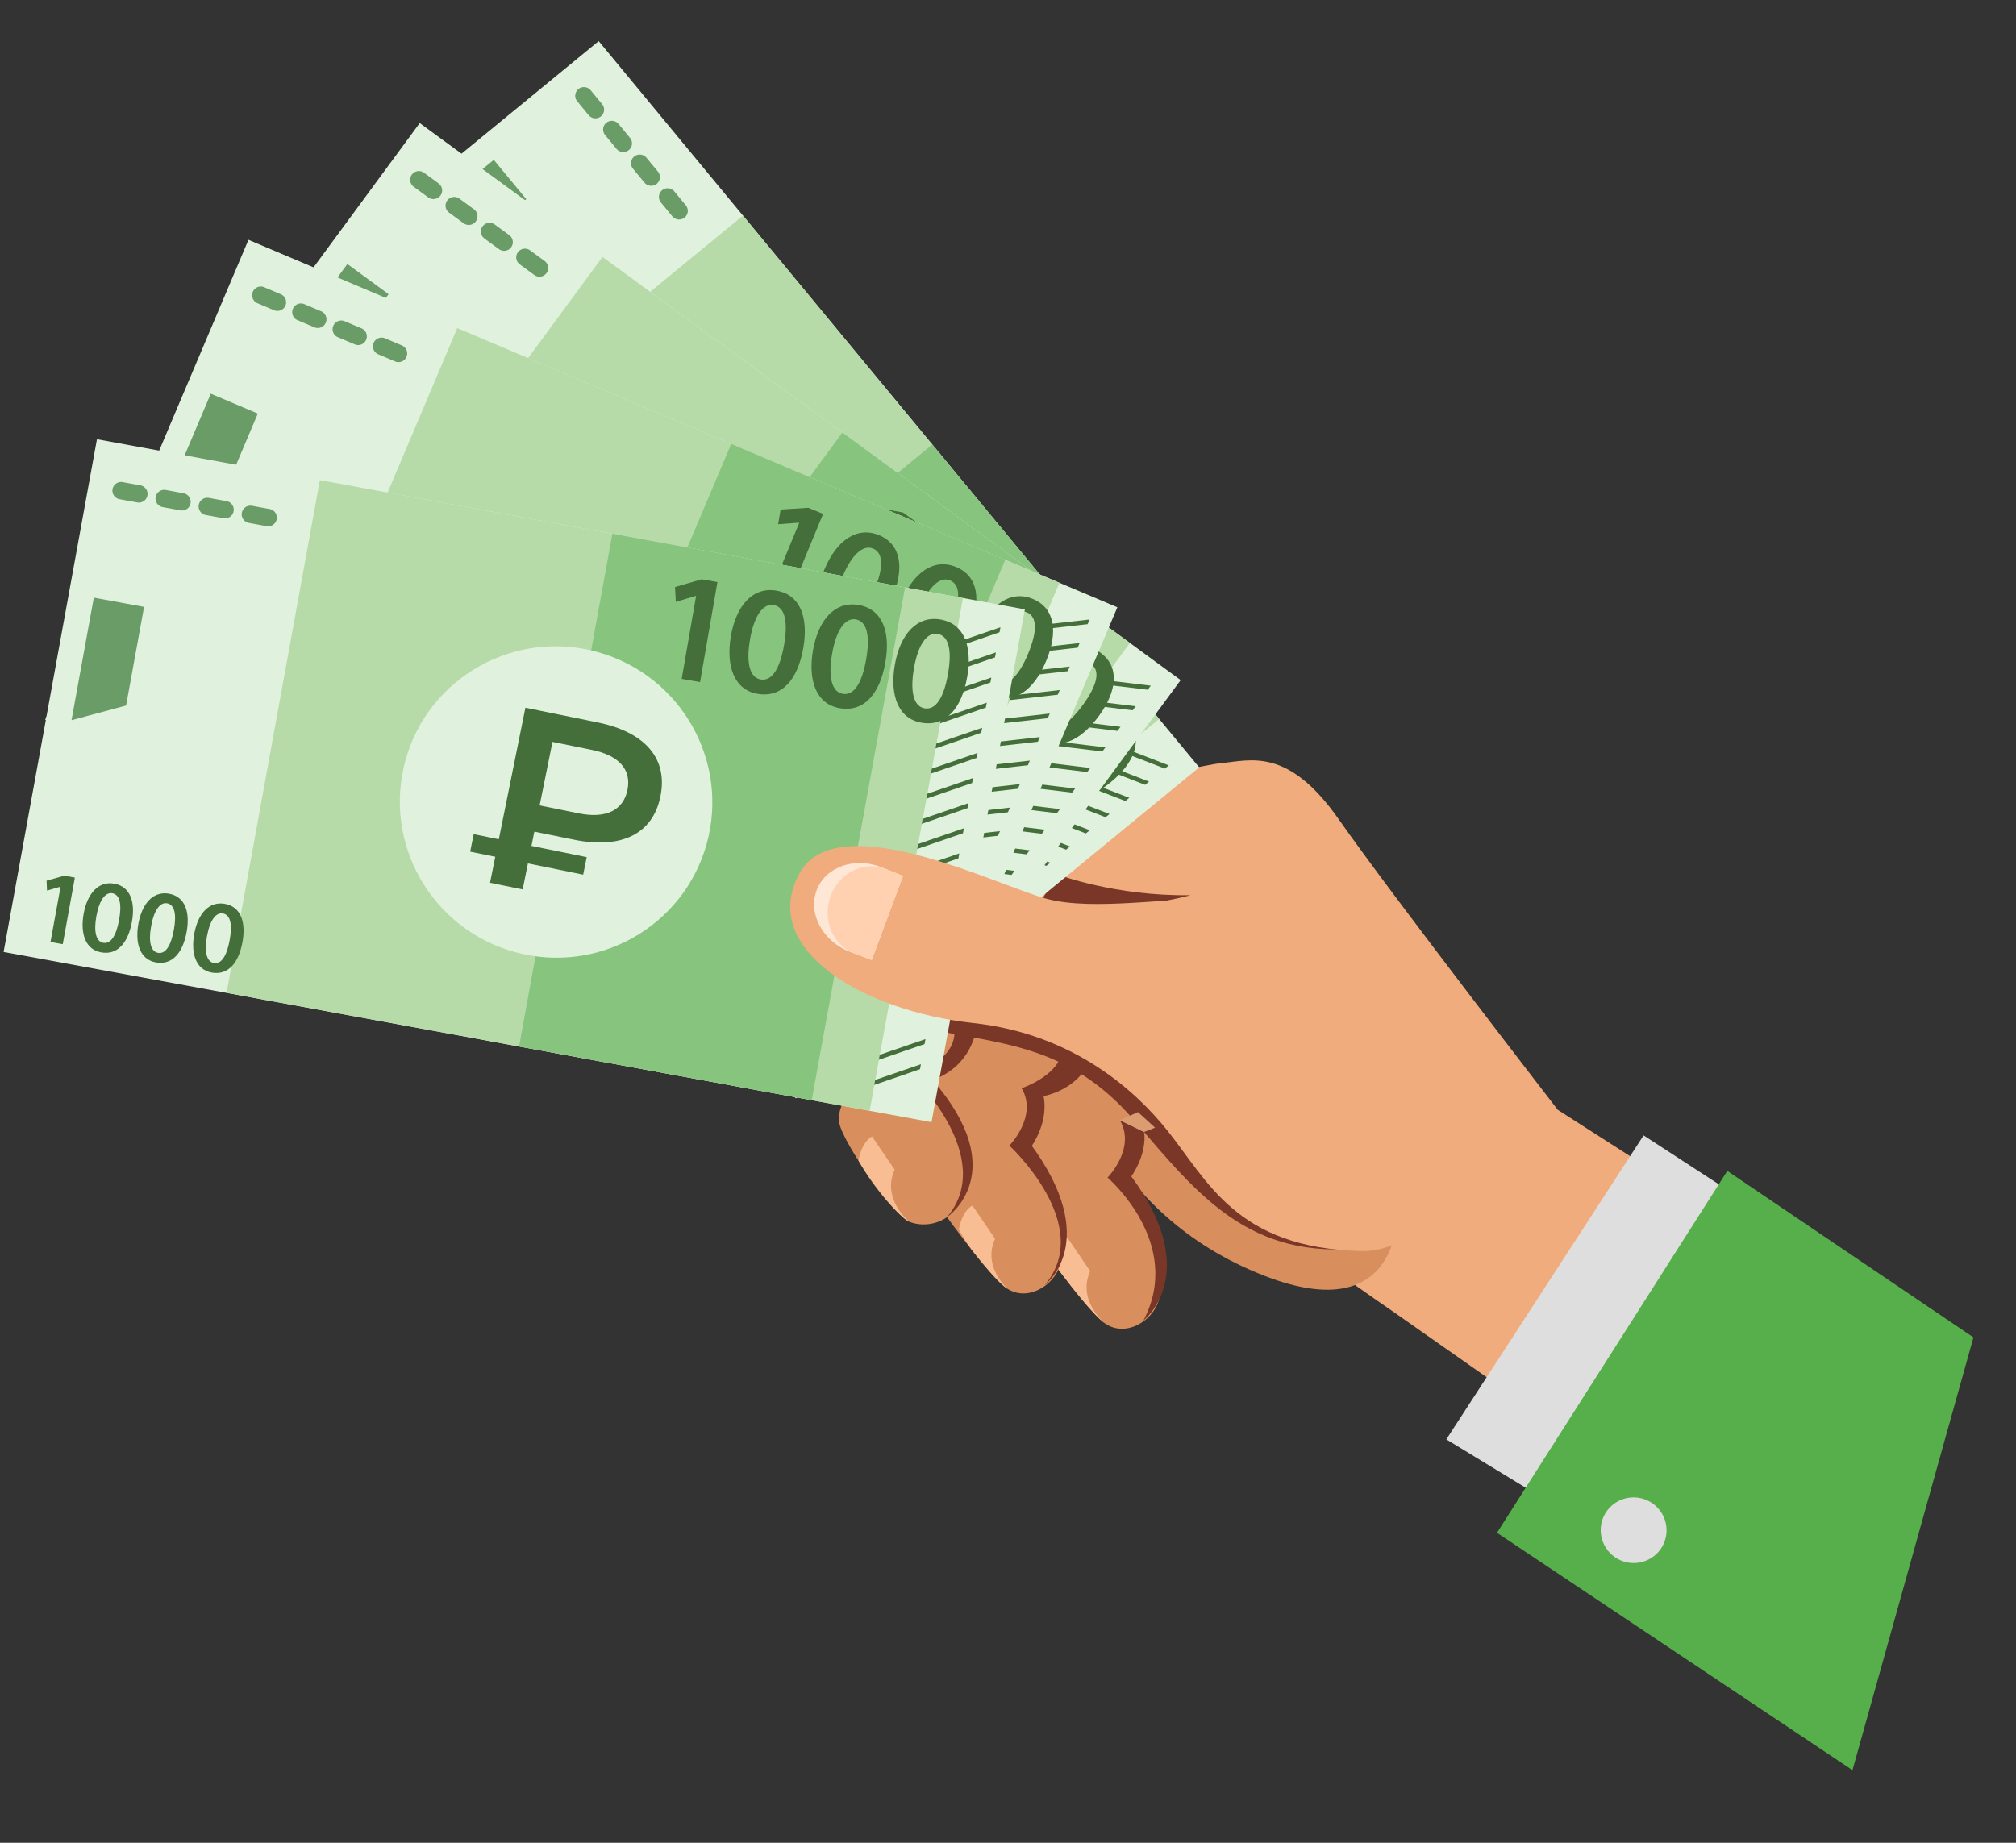 <svg width="350" height="320" viewBox="0 0 350 320" fill="none" xmlns="http://www.w3.org/2000/svg"><rect x="0" y="0" width="350" height="320" fill="#333333" stroke="none"/><g clip-path="url(#a)"><path d="M179.783 215.055s8.353 11.85 11.831 14.584c3.479 2.735 8.487-.001 9.594-3.963 1.107-3.959.515-7.407-1.433-12.827-1.948-5.419-7.532-12.007-7.532-12.007l-8.637-6.541-7.954 7.397z" fill="#D88F5D"/><path d="m189.265 220.736-3.914-5.761s-1.725.68-2.361 4.184q.398.713.839 1.418c2.632 3.484 5.914 7.593 7.785 9.062q.067.051.135.098l.059.029s-4.855-3.903-2.543-9.03" fill="#F8BD93"/><path d="M162.656 208.917s8.352 11.85 11.831 14.584 8.486-.002 9.594-3.963.515-7.407-1.433-12.827c-1.948-5.419-7.012-13.9-7.012-13.9l-9.157-4.648-6.356 10.845z" fill="#D88F5D"/><path d="m172.749 215.112-3.915-5.762s-1.725.681-2.361 4.185a40 40 0 0 0 2.214 3.48c2.146 2.729 4.381 5.369 5.8 6.486q.212.165.431.302c-1.091-1.048-4.081-4.451-2.169-8.691" fill="#F8BD93"/><path d="M150.484 185.431s-5.504 5.774-4.786 9.537c.714 3.764 9.634 16.122 12.163 17.186 2.533 1.061 7.249.622 9.369-4.42s.767-11.589-3.591-16.244c-4.356-4.651-13.155-6.059-13.155-6.059" fill="#D88F5D"/><path d="m155.319 203.123-3.915-5.761s-1.725.681-2.361 4.184c2.832 5.046 7.374 10 8.821 10.608-.003-.001-4.858-3.903-2.545-9.031" fill="#F8BD93"/><path d="M159.135 165.737s-2.954-11.667 2.097-17.22 45.518-15.508 50.705-15.99 11.684-2.877 20.556 9.844c8.877 12.72 37.957 50.357 37.957 50.357l61.132 39.167-15.783 47.726-74.234-52.062s-15.402-10.431-34.768-25.752z" fill="#F0AC7D"/><path d="m188.912 202.123-15.073-4.833-19.176.154-3.079-17.952 3.492-7.398 33.476 5.909 15.436 11.991 9.093 3.159-5.58 4.897-11.778 7.401z" fill="#D88F5D"/><path d="m318.651 270.481-77.176-54.167-7.305 5.749 81.629 57.558z" fill="#F0AC7D"/><path d="M164.895 159.482s-.426 6.328-3.646 10.205c0 0-10.376-2.452-8.027-9.199 2.034-5.843 11.673-1.006 11.673-1.006" fill="#FFCDA9"/><path d="M186.183 184.767s5.067 25.832 33.383 36.796c24.131 9.346 23.049-11.614 23.049-11.614l-5.995-2.751z" fill="#D88F5D"/><path d="m183.37 139.01 1.48 19.182-10.179-2.835z" fill="#F0AC7D"/><path d="M164.414 211.36s11.475-7.674-2.488-23.806l-3.73-1.029s15.019 14.373 6.218 24.835m16.971 11.786s10.084-7.492-2.494-24.514l-3.654.305s14.946 13.747 6.148 24.209m17.116 6.18s10.463-8.049-2.113-25.071l-4.105.236c.001-.003 13.317 11.385 6.218 24.835m-60.917-60.859c22.507 17.143 41.573 5.319 59.405 26.195 11.075 12.961 20.031 24.26 39.862 22.013 12.163-1.379 4.476-39.675 4.476-39.675l-19.7 3.815s-26.139-9.223-27.43-9.638-8.938-1.948-8.938-1.948l-10.581-2.136-11.392 2.946z" fill="#7A3727"/><path d="m275.805 265.007-24.706-15.058 34.246-52.781 24.851 16.157z" fill="#DEDEDE"/><path d="m342.615 232.241-42.737-28.909-39.983 62.839 61.716 41.218z" fill="#56AF4A"/><path d="M282.985 271.387c3.139.356 5.967-1.891 6.315-5.018.349-3.128-1.913-5.952-5.052-6.308-3.14-.356-5.967 1.891-6.316 5.019-.348 3.127 1.914 5.951 5.053 6.307" fill="#DEDEDE"/><path d="M183.655 151.88s10.037 3.778 23.014 3.572c0 0-9.315 2.725-27.486 3.383zm-8.418 47.057s4.986-5.07 2.137-9.965l3.123-.638s2.876 4.811-1.951 11.53z" fill="#7A3727"/><path d="M177.374 188.972s5.97-1.997 6.934-5.98l4.069 2.751s-2.793 4.637-9.637 4.902zm-18.758-2.345s7.806-2.644 7.04-8.1l3.751.394s-.653 6.124-7.481 8.633zm33.668 17.861s4.986-5.07 2.137-9.965l4.194 2.04s.871 3.933-3.021 8.849l-3.309-.927z" fill="#7A3727"/><path d="m194.42 194.526 3.145-1.412 2.967 2.708-1.918.744z" fill="#DB9C72"/><path d="M208.19 133.254 103.94 7.138l-70.03 57.48 104.25 126.116z" fill="#E0F2DD"/><path d="M128.993 37.439 58.97 94.91l72.253 87.406 70.023-57.473z" fill="#B6DBA9"/><path d="m161.863 77.195-70.031 57.48 32.876 39.771 70.031-57.48z" fill="#87C47E"/><path d="m167.622 152.413 7.848 3.027-.678.558-7.848-3.026zm-4.11 3.371 7.849 3.026.678-.558-7.849-3.027zm6.862-5.631 7.848 3.026.679-.558-7.849-3.026zm-32.219 26.44 7.849 3.026.678-.558-7.849-3.027zm35.651-29.255 7.849 3.026.678-.558-7.849-3.026zm-39.08 32.07 7.848 3.027.678-.558-7.848-3.027zm56.234-46.15 7.848 3.027.679-.559-7.849-3.026zm4.11-3.373-.678.558 7.849 3.027.678-.559zm-7.54 6.189 7.849 3.026.678-.558-7.848-3.027zm-6.861 5.63 7.848 3.027.678-.558-7.848-3.027zm-3.433 2.818 7.848 3.027.678-.559-7.848-3.026zm6.862-5.633 7.849 3.026.678-.558-7.849-3.027z" fill="#446E3A"/><path d="m102.198 20-1.986-2.405a1.505 1.505 0 0 1 .202-2.124 1.52 1.52 0 0 1 2.132.207l1.986 2.405a1.506 1.506 0 0 1-.202 2.125 1.52 1.52 0 0 1-2.132-.208m7.179 3.94-1.986-2.406a1.52 1.52 0 0 0-2.133-.207 1.506 1.506 0 0 0-.202 2.125l1.986 2.405a1.52 1.52 0 0 0 2.132.207c.645-.53.736-1.48.203-2.125m4.844 5.856-1.986-2.405a1.52 1.52 0 0 0-2.132-.207 1.505 1.505 0 0 0-.202 2.124l1.986 2.405a1.52 1.52 0 0 0 2.132.208 1.506 1.506 0 0 0 .202-2.125m4.842 5.855-1.986-2.405a1.52 1.52 0 0 0-2.132-.207 1.505 1.505 0 0 0-.203 2.125l1.986 2.405a1.52 1.52 0 0 0 2.133.207 1.507 1.507 0 0 0 .202-2.125" fill="#6A9C67"/><path d="m165.981 94.77-.036-.041-3.334-1.436 1.571-2.055 4.408 1.955 1.785 2.124-13.543 11.3-2.085-2.477zm8.429 18.84c-4.376 3.65-8.541 4.221-11.272.973-2.607-3.103-1.175-7.134 2.934-10.595 4.231-3.529 8.548-4.085 11.21-.92 2.745 3.268 1.106 7.221-2.872 10.542m-6.147-7.058c-3.313 2.765-4.27 5.084-3.097 6.478 1.279 1.519 3.758.761 7.009-1.951 3.147-2.625 4.388-4.903 3.093-6.442-1.138-1.352-3.629-.903-7.005 1.915m15.447 18.124c-4.375 3.65-8.54 4.22-11.272.972-2.607-3.102-1.175-7.133 2.935-10.594 4.231-3.529 8.548-4.086 11.21-.92 2.745 3.267 1.106 7.221-2.873 10.542m-6.146-7.059c-3.314 2.765-4.27 5.084-3.097 6.479 1.279 1.519 3.758.761 7.009-1.952 3.147-2.625 4.388-4.902 3.092-6.441-1.137-1.353-3.628-.903-7.004 1.914M48.83 62.332l-.023-.029-2.214-.975 1.058-1.362 2.928 1.328 1.178 1.424-9.093 7.462-1.375-1.664zm5.53 12.622c-2.938 2.41-5.719 2.766-7.523.587-1.723-2.084-.745-4.762 2.014-7.048 2.839-2.331 5.721-2.677 7.478-.555 1.816 2.195.7 4.825-1.97 7.016m-4.06-4.74c-2.223 1.825-2.874 3.367-2.101 4.304.845 1.02 2.502.526 4.684-1.265 2.11-1.733 2.953-3.244 2.096-4.28-.75-.904-2.416-.617-4.68 1.241m10.209 12.179c-2.937 2.41-5.718 2.767-7.522.587-1.723-2.084-.745-4.762 2.014-7.048 2.839-2.33 5.721-2.677 7.478-.555 1.816 2.196.7 4.822-1.97 7.016m-4.06-4.74c-2.222 1.825-2.873 3.368-2.1 4.304.845 1.02 2.502.527 4.684-1.265 2.11-1.732 2.953-3.243 2.096-4.279-.75-.905-2.415-.62-4.68 1.24m10.341 12.319c-2.937 2.41-5.717 2.766-7.522.587-1.723-2.084-.745-4.762 2.014-7.049 2.839-2.33 5.721-2.676 7.478-.554 1.816 2.195.7 4.822-1.97 7.016m-4.06-4.74c-2.222 1.825-2.873 3.367-2.1 4.304.846 1.02 2.502.526 4.684-1.265 2.11-1.733 2.953-3.244 2.097-4.28-.75-.907-2.416-.62-4.68 1.241" fill="#446E3A"/><path d="m77.895 45.647-8.903-4.152L85.727 27.76l5.643 6.829z" fill="#6A9C67"/><path d="M192.956 135.733c-4.376 3.65-8.541 4.221-11.272.973-2.606-3.102-1.174-7.133 2.936-10.595 4.231-3.53 8.547-4.087 11.209-.922 2.745 3.268 1.105 7.222-2.873 10.544m-6.146-7.059c-3.313 2.766-4.27 5.085-3.097 6.48 1.279 1.518 3.757.76 7.008-1.953 3.147-2.625 4.389-4.903 3.094-6.442-1.138-1.353-3.629-.903-7.005 1.915" fill="#446E3A"/><path d="M116.945 132.456c14.43 4.043 29.385-4.331 33.402-18.703s-4.425-29.302-18.855-33.344-29.385 4.33-33.402 18.703 4.425 29.302 18.855 33.344" fill="#E0F2DD"/><path d="m117.994 107.928-1.985 1.565 6.085 7.653-2.438 1.923-6.085-7.653-3.622 2.856-3.594-4.523 3.622-2.856-2.765-3.48 2.438-1.923 2.765 3.48 18.318-14.445 7.965 10.018c5.088 6.401 5.429 12.53.03 16.787-5.362 4.23-11.273 2.494-16.361-3.906zm16.842-4.399-4.341-5.462-8.846 6.976 4.342 5.462c2.959 3.72 6.254 4.517 9.075 2.293 2.855-2.251 2.728-5.545-.23-9.269" fill="#446E3A"/><path d="M204.973 118.102 72.867 21.372l-53.64 72.926 132.106 96.73z" fill="#E0F2DD"/><path d="m104.603 44.617-53.632 72.92 91.556 67.043 53.633-72.92z" fill="#B6DBA9"/><path d="m146.256 75.11-53.639 72.928 41.66 30.505 53.639-72.929z" fill="#87C47E"/><path d="m170.41 146.642 8.349 1.01-.52.707-8.349-1.01zm-3.148 4.28 8.349 1.01.519-.707-8.349-1.011zm5.257-7.146 8.349 1.01.52-.707-8.349-1.01zm-24.678 33.549 8.349 1.01.519-.708-8.349-1.01zm27.307-37.122 8.349 1.01.519-.707-8.349-1.01zm-29.936 40.695 8.349 1.01.519-.708-8.349-1.01zm43.077-58.56 8.349 1.01.519-.708-8.349-1.01zm3.147-4.278-.519.707 8.35 1.008.519-.708zm-5.776 7.85 8.349 1.011.52-.708-8.349-1.01zm-5.254 7.147 8.349 1.011.519-.708-8.349-1.01zm-2.629 3.573 8.349 1.011.519-.708-8.349-1.01zm5.254-7.147 8.349 1.011.52-.708-8.349-1.01z" fill="#446E3A"/><path d="m74.352 34.28-2.519-1.844a1.504 1.504 0 0 1-.326-2.111 1.513 1.513 0 0 1 2.117-.32l2.518 1.844c.677.494.824 1.438.327 2.11a1.52 1.52 0 0 1-2.117.32m7.927 2.059-2.519-1.844a1.52 1.52 0 0 0-2.117.32 1.51 1.51 0 0 0 .327 2.111l2.518 1.844c.677.494 1.624.35 2.118-.32a1.51 1.51 0 0 0-.327-2.111m6.136 4.493-2.519-1.844a1.517 1.517 0 0 0-2.117.32 1.51 1.51 0 0 0 .327 2.111l2.518 1.844c.677.494 1.624.35 2.117-.32a1.51 1.51 0 0 0-.326-2.111m6.136 4.49-2.518-1.844a1.517 1.517 0 0 0-2.117.32 1.51 1.51 0 0 0 .326 2.111l2.519 1.844c.677.494 1.624.35 2.117-.32a1.51 1.51 0 0 0-.327-2.11" fill="#6A9C67"/><path d="m154.594 91.143-.046-.032-3.584-.573 1.014-2.376 4.753.815 2.253 1.62-10.328 14.286-2.63-1.891zm12.814 16.203c-3.337 4.614-7.231 6.189-10.677 3.708-3.293-2.369-2.898-6.631.226-10.996 3.226-4.46 7.271-6.06 10.63-3.645 3.467 2.5 2.856 6.736-.179 10.933m-7.698-5.337c-2.527 3.493-2.88 5.978-1.399 7.046 1.611 1.162 3.828-.186 6.308-3.613 2.398-3.319 3.04-5.831 1.404-7.007-1.433-1.035-3.739.015-6.313 3.574m19.439 13.788c-3.337 4.614-7.231 6.189-10.677 3.708-3.293-2.369-2.898-6.63.226-10.996 3.227-4.46 7.271-6.06 10.631-3.644 3.466 2.499 2.852 6.735-.18 10.932m-7.698-5.337c-2.526 3.493-2.88 5.978-1.399 7.046 1.612 1.162 3.829-.186 6.308-3.613 2.399-3.319 3.04-5.831 1.404-7.006-1.436-1.037-3.738.011-6.313 3.573M33.105 88.43l-.03-.022-2.384-.401.69-1.58 3.165.57 1.493 1.094-6.966 9.466-1.742-1.275zm8.469 10.882c-2.25 3.06-4.855 4.087-7.139 2.416-2.184-1.598-1.897-4.434.211-7.331 2.177-2.957 4.882-4 7.108-2.371 2.299 1.684 1.867 4.505-.18 7.286m-5.1-3.601c-1.705 2.316-1.954 3.97-.97 4.69 1.067.781 2.553-.102 4.225-2.373 1.618-2.2 2.06-3.871.975-4.663-.954-.7-2.496-.012-4.23 2.346m12.894 9.307c-2.25 3.061-4.854 4.087-7.138 2.417-2.184-1.598-1.897-4.435.211-7.332 2.176-2.957 4.881-4 7.107-2.371 2.296 1.683 1.865 4.505-.18 7.286m-5.103-3.602c-1.705 2.316-1.954 3.971-.97 4.69 1.068.782 2.553-.102 4.226-2.373 1.618-2.2 2.06-3.871.975-4.663-.954-.699-2.496-.012-4.231 2.346m13.057 9.41c-2.25 3.06-4.854 4.087-7.139 2.416-2.183-1.598-1.897-4.434.212-7.331 2.176-2.957 4.881-4 7.107-2.371 2.296 1.683 1.868 4.505-.18 7.286m-5.103-3.602c-1.705 2.316-1.954 3.971-.97 4.69 1.068.782 2.553-.102 4.226-2.373 1.618-2.2 2.059-3.871.975-4.663-.954-.699-2.496-.012-4.231 2.346" fill="#446E3A"/><path d="m57.144 65.118-9.653-1.845 12.82-17.426 7.154 5.24z" fill="#6A9C67"/><path d="M190.834 124.252c-3.337 4.614-7.231 6.189-10.676 3.708-3.293-2.368-2.897-6.63.227-10.996 3.227-4.461 7.272-6.061 10.63-3.646 3.466 2.5 2.852 6.735-.181 10.934m-7.696-5.337c-2.527 3.493-2.881 5.978-1.4 7.047 1.611 1.161 3.828-.187 6.308-3.614 2.399-3.32 3.04-5.833 1.404-7.008-1.436-1.036-3.737.012-6.312 3.575" fill="#446E3A"/><path d="M109.743 138.723c14.431 4.043 29.385-4.331 33.402-18.704 4.017-14.372-4.424-29.301-18.854-33.344s-29.385 4.331-33.402 18.704c-4.017 14.372 4.424 29.301 18.854 33.344" fill="#E0F2DD"/><path d="m111.358 115.678-1.537 2.004 7.782 5.932-1.885 2.461-7.782-5.931-2.803 3.66-4.598-3.505 2.802-3.66-3.538-2.697 1.885-2.462 3.538 2.697 14.174-18.504 10.19 7.764c6.51 4.959 8.351 10.821 4.176 16.274-4.151 5.419-10.303 5.185-16.813.226zm15.227-8.396-5.554-4.232-6.842 8.935 5.554 4.232c3.785 2.884 7.173 2.847 9.357 0 2.207-2.885 1.27-6.051-2.515-8.935" fill="#446E3A"/><path d="M193.987 105.456 43.136 41.645 7.842 124.981l150.851 63.811z" fill="#E0F2DD"/><path d="M79.385 56.975 44.1 140.304l104.547 44.231 35.286-83.329z" fill="#B6DBA9"/><path d="m126.947 77.085-35.29 83.34 47.571 20.126 35.291-83.34z" fill="#87C47E"/><path d="m166.98 141.181 8.353-.936-.344.808-8.352.936zm-2.071 4.89 8.353-.936.344-.807-8.353.936zm3.458-8.164 8.353-.936.343-.808-8.353.936zm-16.238 38.338 8.352-.936.344-.808-8.353.936zm17.969-42.423 8.352-.936.344-.808-8.353.936zm-19.7 46.507 8.352-.935.344-.808-8.353.936zm28.346-66.924 8.353-.936.343-.807-8.353.936zm2.07-4.89-.343.808 8.353-.936.343-.808zm-3.798 8.976 8.353-.936.343-.808-8.353.936zm-3.46 8.164 8.353-.936.343-.808-8.353.936zm-1.728 4.085 8.353-.936.343-.807-8.353.936zm3.458-8.167 8.353-.936.343-.808-8.353.936z" fill="#446E3A"/><path d="m47.57 53.872-2.874-1.218a1.513 1.513 0 0 1-.81-1.98 1.515 1.515 0 0 1 1.985-.8l2.874 1.217a1.513 1.513 0 0 1 .81 1.98 1.51 1.51 0 0 1-1.985.8m8.184.184-2.875-1.218a1.51 1.51 0 1 0-1.175 2.78l2.874 1.218a1.51 1.51 0 0 0 1.985-.8 1.51 1.51 0 0 0-.81-1.98m7.009 2.962L59.888 55.8a1.51 1.51 0 1 0-1.175 2.78l2.874 1.218a1.51 1.51 0 0 0 1.985-.8 1.517 1.517 0 0 0-.81-1.98m7.005 2.964-2.875-1.218a1.51 1.51 0 1 0-1.175 2.78l2.875 1.219a1.51 1.51 0 0 0 1.984-.801 1.513 1.513 0 0 0-.81-1.98" fill="#6A9C67"/><path d="m138.76 90.784-.052-.021-3.618.264.435-2.548 4.81-.301 2.566 1.061-6.738 16.285-2.994-1.239zm16.208 12.832c-2.177 5.259-5.597 7.689-9.525 6.066-3.75-1.552-4.353-5.789-2.327-10.76 2.106-5.086 5.669-7.572 9.494-5.99 3.954 1.632 4.338 5.899 2.358 10.684m-8.719-3.43c-1.648 3.984-1.416 6.484.27 7.181 1.839.76 3.682-1.061 5.299-4.967 1.566-3.782 1.606-6.376-.255-7.145-1.635-.677-3.632.875-5.314 4.931m22.092 8.957c-2.176 5.259-5.597 7.69-9.525 6.066-3.75-1.552-4.352-5.788-2.326-10.76 2.105-5.085 5.669-7.571 9.493-5.99 3.955 1.632 4.338 5.9 2.358 10.684m-8.718-3.429c-1.648 3.983-1.417 6.483.27 7.181 1.838.759 3.681-1.061 5.298-4.968 1.566-3.781 1.607-6.376-.255-7.145-1.638-.678-3.635.874-5.313 4.932m-139.64 10.36-.034-.016-2.413.158.305-1.697 3.207-.173 1.706.722-4.58 10.82-1.991-.843zm10.755 8.65c-1.48 3.495-3.774 5.097-6.382 3.992-2.492-1.053-2.87-3.883-1.49-7.187 1.43-3.379 3.82-5.017 6.361-3.944 2.625 1.113 2.857 3.962 1.511 7.139m-5.792-2.333c-1.122 2.647-.98 4.316.142 4.789 1.221.517 2.459-.687 3.56-3.282 1.065-2.514 1.106-4.244-.13-4.767-1.091-.458-2.43.564-3.573 3.26m14.691 6.097c-1.48 3.495-3.774 5.097-6.382 3.992-2.492-1.054-2.87-3.883-1.49-7.187 1.43-3.379 3.82-5.017 6.361-3.944 2.625 1.113 2.858 3.959 1.51 7.139m-5.793-2.333c-1.121 2.647-.98 4.316.143 4.789 1.221.517 2.459-.687 3.56-3.283 1.065-2.514 1.106-4.243-.13-4.767-1.091-.458-2.43.565-3.573 3.261m14.875 6.16c-1.48 3.495-3.774 5.097-6.382 3.992-2.492-1.053-2.87-3.883-1.491-7.187 1.43-3.378 3.821-5.017 6.362-3.944 2.621 1.113 2.858 3.959 1.51 7.139m-5.796-2.334c-1.122 2.647-.98 4.317.142 4.79 1.222.516 2.46-.687 3.56-3.283 1.066-2.514 1.106-4.243-.13-4.767-1.09-.461-2.43.562-3.572 3.26" fill="#446E3A"/><path d="m37.97 87.853-9.814.424 8.435-19.913 8.168 3.456z" fill="#6A9C67"/><path d="M181.661 114.687c-2.177 5.26-5.597 7.691-9.524 6.068-3.75-1.552-4.352-5.789-2.325-10.761 2.106-5.086 5.669-7.572 9.493-5.99 3.951 1.63 4.337 5.898 2.356 10.683m-8.717-3.428c-1.648 3.984-1.417 6.484.269 7.181 1.838.759 3.681-1.061 5.299-4.968 1.566-3.782 1.607-6.377-.254-7.146-1.638-.677-3.635.875-5.314 4.933" fill="#446E3A"/><path d="M99.928 146.436c14.431 4.043 29.385-4.331 33.402-18.703s-4.424-29.302-18.854-33.344-29.385 4.33-33.402 18.703 4.424 29.301 18.854 33.344" fill="#E0F2DD"/><path d="m102.388 124.615-1.029 2.305 8.94 3.986-1.266 2.831-8.94-3.986-1.88 4.208-5.282-2.356 1.88-4.207-4.063-1.81 1.265-2.832 4.063 1.81 9.502-21.275 11.703 5.217c7.478 3.332 10.623 8.617 7.824 14.887-2.782 6.231-8.819 7.418-16.296 4.083zm12.865-11.677-6.381-2.844-4.587 10.274 6.381 2.844c4.349 1.938 7.636 1.125 9.099-2.152 1.478-3.318-.166-6.185-4.512-8.122" fill="#446E3A"/><path d="M177.93 105.819 16.833 76.272.625 165.315l161.097 29.547z" fill="#E0F2DD"/><path d="M167.182 103.858 55.534 83.37l-16.199 89.036 111.649 20.489z" fill="#B6DBA9"/><path d="m157.126 101.999-50.805-9.322-16.202 89.051 50.805 9.322z" fill="#87C47E"/><path d="m159.395 146.563 7.944-2.728-.158.863-7.944 2.728zm-.951 5.226 7.943-2.728.159-.863-7.944 2.729zm1.586-8.727 7.944-2.728.158-.862-7.944 2.728zm-7.456 40.97 7.943-2.728.159-.863-7.944 2.729zm8.252-45.332 7.944-2.728.158-.863-7.944 2.728zm-9.045 49.696 7.943-2.729.159-.862-7.944 2.728zm13.016-71.512 7.944-2.728.158-.862-7.944 2.728zm.949-5.226-.159.862 7.944-2.728.158-.863zm-1.745 9.589 7.944-2.728.158-.863-7.944 2.728zm-1.589 8.726 7.944-2.728.158-.863-7.944 2.728zm-.793 4.363 7.944-2.728.158-.862-7.944 2.728zm1.589-8.726 7.944-2.728.158-.862-7.944 2.728z" fill="#446E3A"/><path d="m23.831 87.25-3.07-.562a1.515 1.515 0 0 1-1.221-1.759 1.51 1.51 0 0 1 1.761-1.212l3.071.562c.823.152 1.37.94 1.22 1.76a1.51 1.51 0 0 1-1.76 1.211m8.024-1.6-3.071-.563a1.51 1.51 0 0 0-1.762 1.212c-.15.82.398 1.608 1.221 1.76l3.07.562a1.51 1.51 0 0 0 1.762-1.212 1.515 1.515 0 0 0-1.22-1.76m7.481 1.373-3.07-.563a1.51 1.51 0 0 0-1.762 1.212c-.15.82.398 1.608 1.221 1.76l3.07.561a1.51 1.51 0 0 0 1.762-1.212 1.515 1.515 0 0 0-1.22-1.758m7.482 1.373-3.07-.562a1.51 1.51 0 0 0-1.762 1.211c-.15.82.397 1.608 1.22 1.76l3.071.562a1.51 1.51 0 0 0 1.762-1.212 1.516 1.516 0 0 0-1.22-1.76" fill="#6A9C67"/><path d="m120.85 103.483-.055-.009-3.469 1.044-.132-2.583 4.624-1.336 2.736.478-3.012 17.366-3.191-.558zm18.617 9.01c-.972 5.609-3.779 8.725-7.962 7.991-3.995-.698-5.51-4.709-4.62-10.002.939-5.425 3.872-8.627 7.948-7.912 4.211.736 5.519 4.818 4.634 9.923m-9.254-1.455c-.738 4.248.036 6.64 1.833 6.953 1.958.343 3.359-1.833 4.081-6.003.701-4.033.173-6.575-1.813-6.922-1.742-.305-3.351 1.645-4.101 5.972m23.505 3.946c-.972 5.609-3.779 8.726-7.961 7.991-3.996-.698-5.511-4.709-4.621-10.001.939-5.425 3.872-8.627 7.948-7.913 4.21.739 5.521 4.822 4.634 9.923m-9.254-1.455c-.738 4.248.036 6.64 1.833 6.953 1.958.343 3.359-1.833 4.082-6.003.7-4.033.172-6.575-1.814-6.922-1.739-.304-3.351 1.645-4.101 5.972M10.516 153.983l-.036-.007-2.32.679-.075-1.724 3.091-.865 1.821.333-2.103 11.561-2.127-.39zm12.382 6.11c-.68 3.735-2.568 5.796-5.351 5.285-2.66-.488-3.65-3.169-3.027-6.694.656-3.612 2.63-5.732 5.343-5.231 2.802.515 3.654 3.243 3.035 6.64m-6.162-1.02c-.513 2.827-.011 4.426 1.185 4.647 1.302.239 2.25-1.205 2.754-3.977.49-2.685.152-4.384-1.168-4.627-1.163-.215-2.246 1.076-2.771 3.957m15.664 2.761c-.68 3.735-2.569 5.796-5.352 5.286-2.66-.489-3.649-3.169-3.026-6.695.655-3.612 2.63-5.731 5.343-5.231 2.804.516 3.653 3.243 3.035 6.64m-6.16-1.019c-.513 2.827-.01 4.426 1.185 4.647 1.303.239 2.25-1.205 2.755-3.977.489-2.685.151-4.384-1.169-4.627-1.165-.216-2.249 1.075-2.77 3.957m15.852 2.782c-.68 3.735-2.569 5.796-5.352 5.286-2.66-.488-3.649-3.169-3.026-6.695.655-3.612 2.63-5.731 5.343-5.231 2.804.516 3.653 3.243 3.035 6.64m-6.16-1.019c-.513 2.827-.011 4.427 1.185 4.648 1.302.238 2.25-1.206 2.755-3.978.489-2.685.151-4.384-1.169-4.627-1.166-.216-2.25 1.075-2.771 3.957" fill="#446E3A"/><path d="m21.892 122.519-9.477 2.545 3.872-21.28 8.723 1.6z" fill="#6A9C67"/><path d="M167.925 117.503c-.973 5.61-3.779 8.727-7.961 7.993-3.995-.697-5.51-4.708-4.62-10.002.94-5.425 3.873-8.627 7.949-7.913 4.206.737 5.517 4.821 4.632 9.922m-9.253-1.454c-.738 4.249.035 6.641 1.832 6.954 1.958.342 3.359-1.834 4.082-6.004.701-4.033.173-6.575-1.812-6.922-1.743-.305-3.351 1.645-4.102 5.972" fill="#446E3A"/><path d="M89.27 165.295c14.43 4.043 29.384-4.331 33.401-18.703s-4.424-29.302-18.854-33.345-29.385 4.332-33.402 18.704 4.424 29.301 18.855 33.344" fill="#E0F2DD"/><path d="m92.767 144.418-.5 2.475 9.591 1.952-.614 3.04-9.591-1.952-.912 4.516-5.666-1.153.911-4.516-4.36-.886.615-3.04 4.36.886 4.615-22.841 12.556 2.554c8.022 1.633 12.248 6.108 10.886 12.838-1.35 6.689-6.979 9.161-15 7.528zm9.995-14.197-6.845-1.392-2.23 11.031 6.845 1.391c4.664.949 7.693-.558 8.402-4.079.721-3.558-1.509-6.003-6.172-6.951" fill="#446E3A"/><path d="M236.286 161.699s-12.704-5.616-22.99-5.727c-10.638-.117-23.223 2.203-31.327.171-8.323-2.088-36.598-16.559-43.196-4.445-7.176 13.179 11.291 23.917 30.173 25.95 17.836 1.922 28.582 12.269 33.647 18.577 7.065 8.799 12.047 20.517 33.643 21.016 20.106.465 30.292-43.357.05-55.542" fill="#F0AC7D"/><path d="m156.78 152.113-3.682-1.488c-4.68-1.892-9.792-.119-11.326 3.982-1.538 4.103 1.115 8.918 5.848 10.701l3.722 1.401z" fill="#FFE7D6"/><path d="m156.78 152.113-2.956-1.193c-3.748-1.513-8.075.559-9.604 4.643-1.531 4.089.34 8.593 4.131 10.022l2.987 1.126z" fill="#FFD1B0"/><path d="m164.035 155.144-4.477 13.908s5.817-6.169 4.477-13.908m3.001 1.05-4.455 13.841s5.771-6.143 4.455-13.841" fill="#F0AC7D"/></g><defs><clipPath id="a"><path fill="#fff" d="M0 0h350v320H0z"/></clipPath></defs></svg>